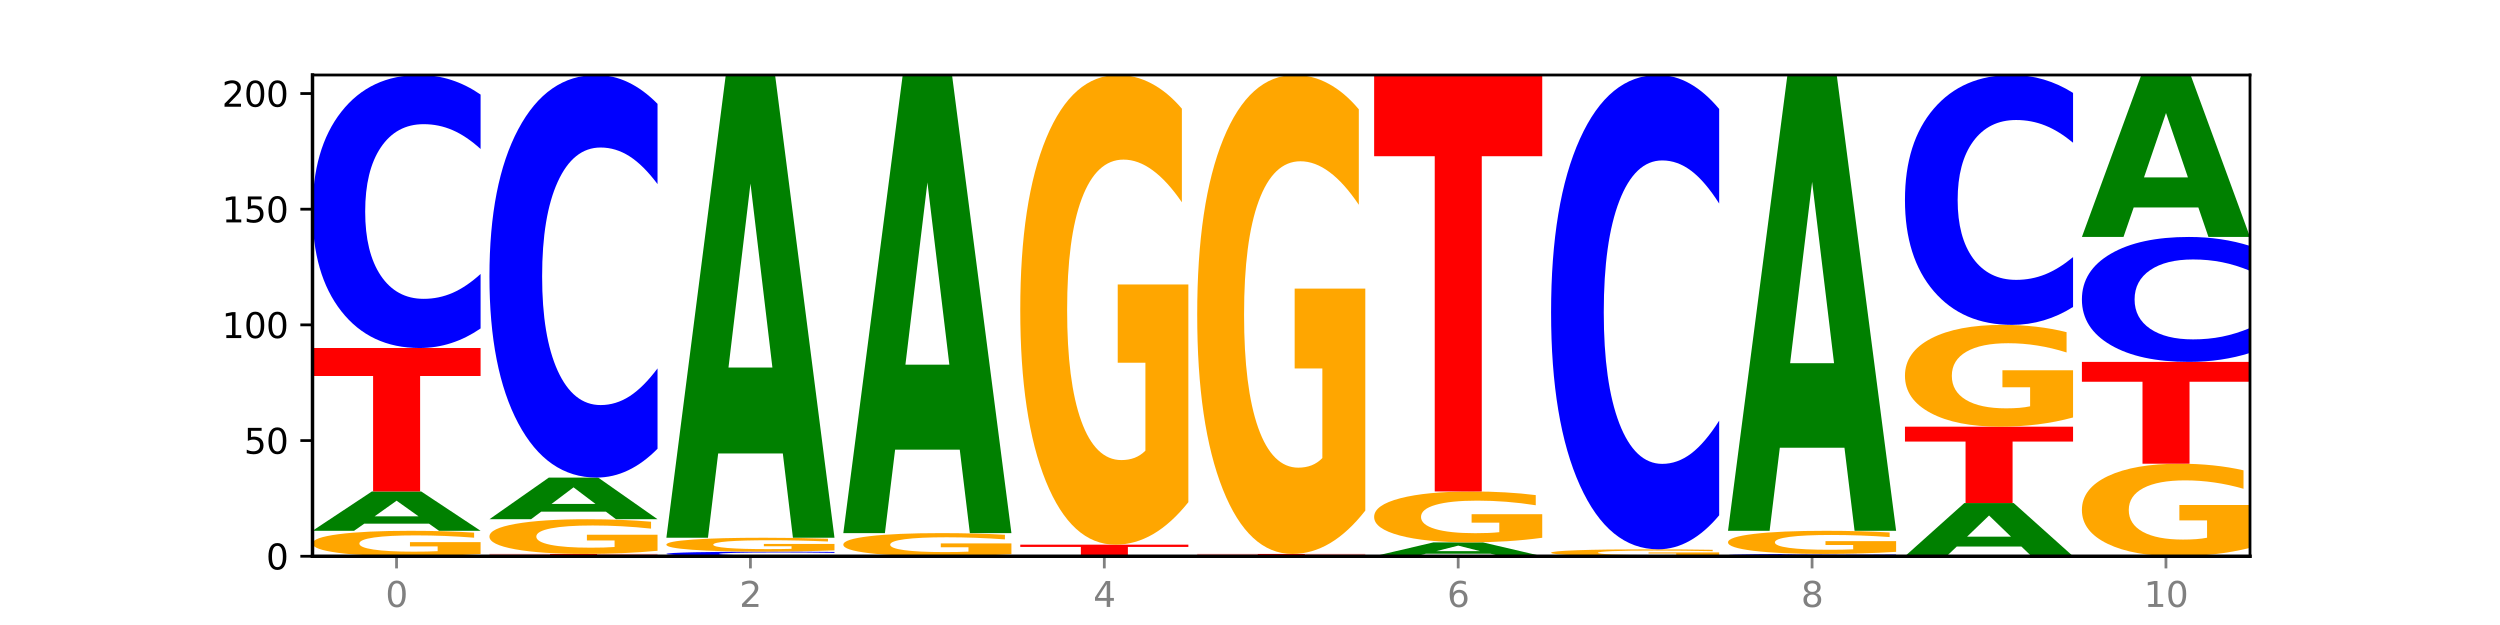 <?xml version="1.0" encoding="utf-8" standalone="no"?>
<!DOCTYPE svg PUBLIC "-//W3C//DTD SVG 1.1//EN"
  "http://www.w3.org/Graphics/SVG/1.1/DTD/svg11.dtd">
<svg xmlns:xlink="http://www.w3.org/1999/xlink" width="720pt" height="180pt" viewBox="0 0 720 180" xmlns="http://www.w3.org/2000/svg" version="1.1">
 <defs>
  <style type="text/css">*{stroke-linejoin: round; stroke-linecap: butt}</style>
 </defs>
 <g id="figure_1">
  <g id="patch_1">
   <path d="M 0 180 
L 720 180 
L 720 0 
L 0 0 
z
" style="fill: #ffffff"/>
  </g>
  <g id="axes_1">
   <g id="patch_2">
    <path d="M 90 160.2 
L 648 160.2 
L 648 21.6 
L 90 21.6 
z
" style="fill: #ffffff"/>
   </g>
   <g id="line2d_1">
    <path d="M 90 160.2 
L 648 160.2 
" clip-path="url(#p48ca199dae)" style="fill: none; stroke: #000000; stroke-width: 0.5; stroke-linecap: square"/>
   </g>
   <g id="patch_3">
    <path d="M 138.411 159.537 
Q 133.529 159.868 128.277 160.035 
Q 123.026 160.2 117.428 160.2 
Q 104.777 160.2 97.389 159.213 
Q 90 158.226 90 156.537 
Q 90 154.829 97.519 153.85 
Q 105.048 152.87 118.144 152.87 
Q 123.189 152.87 127.811 153.003 
Q 132.444 153.135 136.545 153.396 
L 136.545 154.857 
Q 132.313 154.522 128.126 154.357 
Q 123.938 154.19 119.728 154.19 
Q 111.938 154.19 107.717 154.799 
Q 103.497 155.406 103.497 156.537 
Q 103.497 157.658 107.566 158.27 
Q 111.634 158.88 119.12 158.88 
Q 121.16 158.88 122.907 158.845 
Q 124.654 158.809 126.042 158.733 
L 126.042 157.361 
L 118.068 157.361 
L 118.068 156.139 
L 138.411 156.139 
L 138.411 159.537 
z
" clip-path="url(#p48ca199dae)" style="fill: #ffa600"/>
   </g>
   <g id="patch_4">
    <path d="M 123.534 150.807 
L 104.916 150.807 
L 101.977 152.87 
L 90 152.87 
L 107.104 141.542 
L 121.307 141.542 
L 138.411 152.87 
L 126.444 152.87 
L 123.534 150.807 
z
M 107.886 148.704 
L 120.535 148.704 
L 114.22 144.198 
L 107.886 148.704 
z
" clip-path="url(#p48ca199dae)" style="fill: #008000"/>
   </g>
   <g id="patch_5">
    <path d="M 90 100.229 
L 138.411 100.229 
L 138.411 108.286 
L 120.994 108.286 
L 120.994 141.542 
L 107.45 141.542 
L 107.45 108.286 
L 90 108.286 
L 90 100.229 
z
" clip-path="url(#p48ca199dae)" style="fill: #ff0000"/>
   </g>
   <g id="patch_6">
    <path d="M 138.411 94.593 
Q 134.361 97.386 129.983 98.8 
Q 125.604 100.229 120.835 100.229 
Q 106.613 100.229 98.306 89.639 
Q 90 79.049 90 60.939 
Q 90 42.764 98.306 32.19 
Q 106.613 21.6 120.835 21.6 
Q 125.604 21.6 129.983 23.029 
Q 134.361 24.442 138.411 27.236 
L 138.411 42.91 
Q 134.325 39.207 130.361 37.485 
Q 126.397 35.763 122.018 35.763 
Q 114.163 35.763 109.662 42.471 
Q 105.173 49.163 105.173 60.939 
Q 105.173 72.666 109.662 79.374 
Q 114.163 86.066 122.018 86.066 
Q 126.397 86.066 130.361 84.344 
Q 134.325 82.606 138.411 78.903 
L 138.411 94.593 
z
" clip-path="url(#p48ca199dae)" style="fill: #0000ff"/>
   </g>
   <g id="patch_7">
    <path d="M 140.959 159.534 
L 189.37 159.534 
L 189.37 159.664 
L 171.953 159.664 
L 171.953 160.2 
L 158.409 160.2 
L 158.409 159.664 
L 140.959 159.664 
L 140.959 159.534 
z
" clip-path="url(#p48ca199dae)" style="fill: #ff0000"/>
   </g>
   <g id="patch_8">
    <path d="M 189.37 158.629 
Q 184.488 159.081 179.236 159.309 
Q 173.985 159.534 168.387 159.534 
Q 155.736 159.534 148.347 158.187 
Q 140.959 156.841 140.959 154.539 
Q 140.959 152.21 148.478 150.874 
Q 156.007 149.538 169.103 149.538 
Q 174.148 149.538 178.77 149.72 
Q 183.403 149.9 187.504 150.255 
L 187.504 152.247 
Q 183.272 151.791 179.084 151.566 
Q 174.896 151.339 170.687 151.339 
Q 162.897 151.339 158.676 152.169 
Q 154.456 152.997 154.456 154.539 
Q 154.456 156.067 158.524 156.901 
Q 162.593 157.733 170.079 157.733 
Q 172.119 157.733 173.866 157.686 
Q 175.613 157.636 177.001 157.533 
L 177.001 155.662 
L 169.027 155.662 
L 169.027 153.996 
L 189.37 153.996 
L 189.37 158.629 
z
" clip-path="url(#p48ca199dae)" style="fill: #ffa600"/>
   </g>
   <g id="patch_9">
    <path d="M 174.493 147.353 
L 155.875 147.353 
L 152.935 149.538 
L 140.959 149.538 
L 158.063 137.544 
L 172.266 137.544 
L 189.37 149.538 
L 177.403 149.538 
L 174.493 147.353 
z
M 158.845 145.127 
L 171.494 145.127 
L 165.179 140.356 
L 158.845 145.127 
z
" clip-path="url(#p48ca199dae)" style="fill: #008000"/>
   </g>
   <g id="patch_10">
    <path d="M 189.37 129.233 
Q 185.32 133.353 180.942 135.437 
Q 176.563 137.544 171.794 137.544 
Q 157.572 137.544 149.265 121.929 
Q 140.959 106.313 140.959 79.608 
Q 140.959 52.807 149.265 37.216 
Q 157.572 21.6 171.794 21.6 
Q 176.563 21.6 180.942 23.708 
Q 185.32 25.791 189.37 29.911 
L 189.37 53.023 
Q 185.284 47.562 181.32 45.024 
Q 177.356 42.485 172.977 42.485 
Q 165.122 42.485 160.621 52.376 
Q 156.132 62.244 156.132 79.608 
Q 156.132 96.9 160.621 106.792 
Q 165.122 116.659 172.977 116.659 
Q 177.356 116.659 181.32 114.121 
Q 185.284 111.558 189.37 106.097 
L 189.37 129.233 
z
" clip-path="url(#p48ca199dae)" style="fill: #0000ff"/>
   </g>
   <g id="patch_11">
    <path d="M 240.329 160.104 
Q 236.279 160.152 231.9 160.176 
Q 227.522 160.2 222.753 160.2 
Q 208.53 160.2 200.224 160.021 
Q 191.918 159.841 191.918 159.534 
Q 191.918 159.226 200.224 159.047 
Q 208.53 158.867 222.753 158.867 
Q 227.522 158.867 231.9 158.892 
Q 236.279 158.915 240.329 158.963 
L 240.329 159.228 
Q 236.243 159.166 232.279 159.137 
Q 228.314 159.107 223.936 159.107 
Q 216.081 159.107 211.58 159.221 
Q 207.091 159.334 207.091 159.534 
Q 207.091 159.733 211.58 159.847 
Q 216.081 159.96 223.936 159.96 
Q 228.314 159.96 232.279 159.931 
Q 236.243 159.901 240.329 159.839 
L 240.329 160.104 
z
" clip-path="url(#p48ca199dae)" style="fill: #0000ff"/>
   </g>
   <g id="patch_12">
    <path d="M 240.329 158.506 
Q 235.446 158.686 230.195 158.777 
Q 224.944 158.867 219.346 158.867 
Q 206.695 158.867 199.306 158.329 
Q 191.918 157.79 191.918 156.87 
Q 191.918 155.938 199.437 155.404 
Q 206.966 154.869 220.062 154.869 
Q 225.107 154.869 229.729 154.942 
Q 234.361 155.014 238.463 155.156 
L 238.463 155.953 
Q 234.231 155.77 230.043 155.68 
Q 225.855 155.589 221.646 155.589 
Q 213.856 155.589 209.635 155.921 
Q 205.415 156.253 205.415 156.87 
Q 205.415 157.481 209.483 157.814 
Q 213.552 158.147 221.038 158.147 
Q 223.078 158.147 224.825 158.128 
Q 226.571 158.108 227.96 158.067 
L 227.96 157.319 
L 219.986 157.319 
L 219.986 156.652 
L 240.329 156.652 
L 240.329 158.506 
z
" clip-path="url(#p48ca199dae)" style="fill: #ffa600"/>
   </g>
   <g id="patch_13">
    <path d="M 225.452 130.592 
L 206.834 130.592 
L 203.894 154.869 
L 191.918 154.869 
L 209.021 21.6 
L 223.225 21.6 
L 240.329 154.869 
L 228.362 154.869 
L 225.452 130.592 
z
M 209.803 105.857 
L 222.453 105.857 
L 216.138 52.847 
L 209.803 105.857 
z
" clip-path="url(#p48ca199dae)" style="fill: #008000"/>
   </g>
   <g id="patch_14">
    <path d="M 291.288 159.597 
Q 286.405 159.899 281.154 160.05 
Q 275.903 160.2 270.305 160.2 
Q 257.654 160.2 250.265 159.303 
Q 242.877 158.405 242.877 156.87 
Q 242.877 155.318 250.395 154.427 
Q 257.925 153.537 271.021 153.537 
Q 276.066 153.537 280.688 153.658 
Q 285.32 153.777 289.422 154.014 
L 289.422 155.342 
Q 285.19 155.038 281.002 154.888 
Q 276.814 154.737 272.605 154.737 
Q 264.815 154.737 260.594 155.29 
Q 256.374 155.842 256.374 156.87 
Q 256.374 157.889 260.442 158.445 
Q 264.511 159 271.997 159 
Q 274.037 159 275.784 158.968 
Q 277.53 158.935 278.919 158.866 
L 278.919 157.619 
L 270.945 157.619 
L 270.945 156.508 
L 291.288 156.508 
L 291.288 159.597 
z
" clip-path="url(#p48ca199dae)" style="fill: #ffa600"/>
   </g>
   <g id="patch_15">
    <path d="M 276.411 129.502 
L 257.793 129.502 
L 254.853 153.537 
L 242.877 153.537 
L 259.98 21.6 
L 274.184 21.6 
L 291.288 153.537 
L 279.321 153.537 
L 276.411 129.502 
z
M 260.762 105.015 
L 273.412 105.015 
L 267.097 52.534 
L 260.762 105.015 
z
" clip-path="url(#p48ca199dae)" style="fill: #008000"/>
   </g>
   <g id="patch_16">
    <path d="M 293.836 156.868 
L 342.247 156.868 
L 342.247 157.518 
L 324.83 157.518 
L 324.83 160.2 
L 311.286 160.2 
L 311.286 157.518 
L 293.836 157.518 
L 293.836 156.868 
z
" clip-path="url(#p48ca199dae)" style="fill: #ff0000"/>
   </g>
   <g id="patch_17">
    <path d="M 342.247 144.63 
Q 337.364 150.749 332.113 153.823 
Q 326.862 156.868 321.263 156.868 
Q 308.613 156.868 301.224 138.65 
Q 293.836 120.432 293.836 89.276 
Q 293.836 57.757 301.354 39.679 
Q 308.884 21.6 321.98 21.6 
Q 327.025 21.6 331.647 24.059 
Q 336.279 26.49 340.38 31.296 
L 340.38 58.26 
Q 336.149 52.085 331.961 49.039 
Q 327.773 45.966 323.564 45.966 
Q 315.774 45.966 311.553 57.198 
Q 307.333 68.403 307.333 89.276 
Q 307.333 109.953 311.401 121.242 
Q 315.47 132.503 322.956 132.503 
Q 324.996 132.503 326.742 131.86 
Q 328.489 131.189 329.878 129.792 
L 329.878 104.477 
L 321.904 104.477 
L 321.904 81.927 
L 342.247 81.927 
L 342.247 144.63 
z
" clip-path="url(#p48ca199dae)" style="fill: #ffa600"/>
   </g>
   <g id="patch_18">
    <path d="M 344.795 159.534 
L 393.205 159.534 
L 393.205 159.664 
L 375.789 159.664 
L 375.789 160.2 
L 362.245 160.2 
L 362.245 159.664 
L 344.795 159.664 
L 344.795 159.534 
z
" clip-path="url(#p48ca199dae)" style="fill: #ff0000"/>
   </g>
   <g id="patch_19">
    <path d="M 393.205 147.054 
Q 388.323 153.294 383.072 156.428 
Q 377.821 159.534 372.222 159.534 
Q 359.572 159.534 352.183 140.956 
Q 344.795 122.379 344.795 90.61 
Q 344.795 58.47 352.313 40.035 
Q 359.843 21.6 372.938 21.6 
Q 377.983 21.6 382.605 24.107 
Q 387.238 26.586 391.339 31.487 
L 391.339 58.983 
Q 387.108 52.686 382.92 49.58 
Q 378.732 46.446 374.522 46.446 
Q 366.732 46.446 362.512 57.9 
Q 358.291 69.325 358.291 90.61 
Q 358.291 111.694 362.36 123.205 
Q 366.429 134.688 373.915 134.688 
Q 375.955 134.688 377.701 134.033 
Q 379.448 133.349 380.837 131.924 
L 380.837 106.11 
L 372.862 106.11 
L 372.862 83.116 
L 393.205 83.116 
L 393.205 147.054 
z
" clip-path="url(#p48ca199dae)" style="fill: #ffa600"/>
   </g>
   <g id="patch_20">
    <path d="M 429.288 159.472 
L 410.67 159.472 
L 407.73 160.2 
L 395.753 160.2 
L 412.857 156.202 
L 427.061 156.202 
L 444.164 160.2 
L 432.198 160.2 
L 429.288 159.472 
z
M 413.639 158.73 
L 426.289 158.73 
L 419.974 157.139 
L 413.639 158.73 
z
" clip-path="url(#p48ca199dae)" style="fill: #008000"/>
   </g>
   <g id="patch_21">
    <path d="M 444.164 154.876 
Q 439.282 155.539 434.031 155.872 
Q 428.78 156.202 423.181 156.202 
Q 410.531 156.202 403.142 154.228 
Q 395.753 152.253 395.753 148.877 
Q 395.753 145.461 403.272 143.502 
Q 410.802 141.542 423.897 141.542 
Q 428.942 141.542 433.564 141.809 
Q 438.197 142.072 442.298 142.593 
L 442.298 145.515 
Q 438.067 144.846 433.879 144.516 
Q 429.691 144.183 425.481 144.183 
Q 417.691 144.183 413.471 145.4 
Q 409.25 146.615 409.25 148.877 
Q 409.25 151.118 413.319 152.341 
Q 417.388 153.561 424.874 153.561 
Q 426.914 153.561 428.66 153.492 
Q 430.407 153.419 431.796 153.268 
L 431.796 150.524 
L 423.821 150.524 
L 423.821 148.08 
L 444.164 148.08 
L 444.164 154.876 
z
" clip-path="url(#p48ca199dae)" style="fill: #ffa600"/>
   </g>
   <g id="patch_22">
    <path d="M 395.753 21.6 
L 444.164 21.6 
L 444.164 44.992 
L 426.748 44.992 
L 426.748 141.542 
L 413.204 141.542 
L 413.204 44.992 
L 395.753 44.992 
L 395.753 21.6 
z
" clip-path="url(#p48ca199dae)" style="fill: #ff0000"/>
   </g>
   <g id="patch_23">
    <path d="M 495.123 160.019 
Q 490.241 160.11 484.99 160.155 
Q 479.739 160.2 474.14 160.2 
Q 461.489 160.2 454.101 159.931 
Q 446.712 159.662 446.712 159.201 
Q 446.712 158.735 454.231 158.468 
Q 461.761 158.201 474.856 158.201 
Q 479.901 158.201 484.523 158.237 
Q 489.156 158.273 493.257 158.344 
L 493.257 158.743 
Q 489.026 158.651 484.838 158.606 
Q 480.65 158.561 476.44 158.561 
Q 468.65 158.561 464.43 158.727 
Q 460.209 158.893 460.209 159.201 
Q 460.209 159.507 464.278 159.674 
Q 468.346 159.84 475.833 159.84 
Q 477.872 159.84 479.619 159.83 
Q 481.366 159.821 482.755 159.8 
L 482.755 159.426 
L 474.78 159.426 
L 474.78 159.092 
L 495.123 159.092 
L 495.123 160.019 
z
" clip-path="url(#p48ca199dae)" style="fill: #ffa600"/>
   </g>
   <g id="patch_24">
    <path d="M 495.123 148.409 
Q 491.074 153.263 486.695 155.718 
Q 482.316 158.201 477.547 158.201 
Q 463.325 158.201 455.019 139.803 
Q 446.712 121.405 446.712 89.943 
Q 446.712 58.367 455.019 39.998 
Q 463.325 21.6 477.547 21.6 
Q 482.316 21.6 486.695 24.083 
Q 491.074 26.538 495.123 31.391 
L 495.123 58.621 
Q 491.037 52.188 487.073 49.197 
Q 483.109 46.206 478.73 46.206 
Q 470.875 46.206 466.374 57.859 
Q 461.886 69.485 461.886 89.943 
Q 461.886 110.316 466.374 121.97 
Q 470.875 133.595 478.73 133.595 
Q 483.109 133.595 487.073 130.604 
Q 491.037 127.585 495.123 121.151 
L 495.123 148.409 
z
" clip-path="url(#p48ca199dae)" style="fill: #0000ff"/>
   </g>
   <g id="patch_25">
    <path d="M 546.082 160.152 
Q 542.033 160.176 537.654 160.188 
Q 533.275 160.2 528.506 160.2 
Q 514.284 160.2 505.978 160.11 
Q 497.671 160.021 497.671 159.867 
Q 497.671 159.713 505.978 159.623 
Q 514.284 159.534 528.506 159.534 
Q 533.275 159.534 537.654 159.546 
Q 542.033 159.558 546.082 159.581 
L 546.082 159.714 
Q 541.996 159.683 538.032 159.668 
Q 534.068 159.654 529.689 159.654 
Q 521.834 159.654 517.333 159.711 
Q 512.845 159.767 512.845 159.867 
Q 512.845 159.966 517.333 160.023 
Q 521.834 160.08 529.689 160.08 
Q 534.068 160.08 538.032 160.065 
Q 541.996 160.051 546.082 160.019 
L 546.082 160.152 
z
" clip-path="url(#p48ca199dae)" style="fill: #0000ff"/>
   </g>
   <g id="patch_26">
    <path d="M 546.082 158.931 
Q 541.2 159.232 535.949 159.384 
Q 530.697 159.534 525.099 159.534 
Q 512.448 159.534 505.06 158.636 
Q 497.671 157.739 497.671 156.204 
Q 497.671 154.651 505.19 153.761 
Q 512.72 152.87 525.815 152.87 
Q 530.86 152.87 535.482 152.991 
Q 540.115 153.111 544.216 153.348 
L 544.216 154.676 
Q 539.985 154.372 535.797 154.222 
Q 531.609 154.07 527.399 154.07 
Q 519.609 154.07 515.389 154.624 
Q 511.168 155.176 511.168 156.204 
Q 511.168 157.223 515.237 157.779 
Q 519.305 158.333 526.792 158.333 
Q 528.831 158.333 530.578 158.302 
Q 532.325 158.269 533.714 158.2 
L 533.714 156.953 
L 525.739 156.953 
L 525.739 155.842 
L 546.082 155.842 
L 546.082 158.931 
z
" clip-path="url(#p48ca199dae)" style="fill: #ffa600"/>
   </g>
   <g id="patch_27">
    <path d="M 531.206 128.957 
L 512.587 128.957 
L 509.648 152.87 
L 497.671 152.87 
L 514.775 21.6 
L 528.979 21.6 
L 546.082 152.87 
L 534.116 152.87 
L 531.206 128.957 
z
M 515.557 104.593 
L 528.206 104.593 
L 521.892 52.378 
L 515.557 104.593 
z
" clip-path="url(#p48ca199dae)" style="fill: #008000"/>
   </g>
   <g id="patch_28">
    <path d="M 582.164 157.408 
L 563.546 157.408 
L 560.607 160.2 
L 548.63 160.2 
L 565.734 144.874 
L 579.937 144.874 
L 597.041 160.2 
L 585.074 160.2 
L 582.164 157.408 
z
M 566.516 154.564 
L 579.165 154.564 
L 572.85 148.467 
L 566.516 154.564 
z
" clip-path="url(#p48ca199dae)" style="fill: #008000"/>
   </g>
   <g id="patch_29">
    <path d="M 548.63 122.885 
L 597.041 122.885 
L 597.041 127.173 
L 579.624 127.173 
L 579.624 144.874 
L 566.081 144.874 
L 566.081 127.173 
L 548.63 127.173 
L 548.63 122.885 
z
" clip-path="url(#p48ca199dae)" style="fill: #ff0000"/>
   </g>
   <g id="patch_30">
    <path d="M 597.041 120.232 
Q 592.159 121.558 586.908 122.224 
Q 581.656 122.885 576.058 122.885 
Q 563.407 122.885 556.019 118.936 
Q 548.63 114.987 548.63 108.234 
Q 548.63 101.402 556.149 97.484 
Q 563.679 93.565 576.774 93.565 
Q 581.819 93.565 586.441 94.098 
Q 591.074 94.625 595.175 95.667 
L 595.175 101.511 
Q 590.944 100.173 586.756 99.513 
Q 582.568 98.847 578.358 98.847 
Q 570.568 98.847 566.348 101.281 
Q 562.127 103.71 562.127 108.234 
Q 562.127 112.716 566.196 115.163 
Q 570.264 117.603 577.75 117.603 
Q 579.79 117.603 581.537 117.464 
Q 583.284 117.319 584.673 117.016 
L 584.673 111.529 
L 576.698 111.529 
L 576.698 106.641 
L 597.041 106.641 
L 597.041 120.232 
z
" clip-path="url(#p48ca199dae)" style="fill: #ffa600"/>
   </g>
   <g id="patch_31">
    <path d="M 597.041 88.407 
Q 592.992 90.964 588.613 92.257 
Q 584.234 93.565 579.465 93.565 
Q 565.243 93.565 556.936 83.873 
Q 548.63 74.18 548.63 57.605 
Q 548.63 40.97 556.936 31.293 
Q 565.243 21.6 579.465 21.6 
Q 584.234 21.6 588.613 22.908 
Q 592.992 24.202 597.041 26.758 
L 597.041 41.104 
Q 592.955 37.715 588.991 36.139 
Q 585.027 34.563 580.648 34.563 
Q 572.793 34.563 568.292 40.703 
Q 563.804 46.827 563.804 57.605 
Q 563.804 68.338 568.292 74.478 
Q 572.793 80.602 580.648 80.602 
Q 585.027 80.602 588.991 79.027 
Q 592.955 77.436 597.041 74.047 
L 597.041 88.407 
z
" clip-path="url(#p48ca199dae)" style="fill: #0000ff"/>
   </g>
   <g id="patch_32">
    <path d="M 648 157.788 
Q 643.118 158.994 637.866 159.6 
Q 632.615 160.2 627.017 160.2 
Q 614.366 160.2 606.978 156.61 
Q 599.589 153.02 599.589 146.881 
Q 599.589 140.671 607.108 137.108 
Q 614.637 133.546 627.733 133.546 
Q 632.778 133.546 637.4 134.031 
Q 642.033 134.51 646.134 135.457 
L 646.134 140.77 
Q 641.903 139.553 637.715 138.953 
Q 633.527 138.347 629.317 138.347 
Q 621.527 138.347 617.306 140.561 
Q 613.086 142.768 613.086 146.881 
Q 613.086 150.956 617.155 153.18 
Q 621.223 155.399 628.709 155.399 
Q 630.749 155.399 632.496 155.272 
Q 634.243 155.14 635.631 154.865 
L 635.631 149.877 
L 627.657 149.877 
L 627.657 145.433 
L 648 145.433 
L 648 157.788 
z
" clip-path="url(#p48ca199dae)" style="fill: #ffa600"/>
   </g>
   <g id="patch_33">
    <path d="M 599.589 104.227 
L 648 104.227 
L 648 109.945 
L 630.583 109.945 
L 630.583 133.546 
L 617.04 133.546 
L 617.04 109.945 
L 599.589 109.945 
L 599.589 104.227 
z
" clip-path="url(#p48ca199dae)" style="fill: #ff0000"/>
   </g>
   <g id="patch_34">
    <path d="M 648 101.648 
Q 643.951 102.926 639.572 103.573 
Q 635.193 104.227 630.424 104.227 
Q 616.202 104.227 607.895 99.381 
Q 599.589 94.534 599.589 86.247 
Q 599.589 77.929 607.895 73.09 
Q 616.202 68.244 630.424 68.244 
Q 635.193 68.244 639.572 68.898 
Q 643.951 69.545 648 70.823 
L 648 77.996 
Q 643.914 76.302 639.95 75.514 
Q 635.986 74.726 631.607 74.726 
Q 623.752 74.726 619.251 77.796 
Q 614.762 80.858 614.762 86.247 
Q 614.762 91.613 619.251 94.683 
Q 623.752 97.745 631.607 97.745 
Q 635.986 97.745 639.95 96.958 
Q 643.914 96.162 648 94.468 
L 648 101.648 
z
" clip-path="url(#p48ca199dae)" style="fill: #0000ff"/>
   </g>
   <g id="patch_35">
    <path d="M 633.123 59.747 
L 614.505 59.747 
L 611.566 68.244 
L 599.589 68.244 
L 616.693 21.6 
L 630.896 21.6 
L 648 68.244 
L 636.033 68.244 
L 633.123 59.747 
z
M 617.475 51.09 
L 630.124 51.09 
L 623.809 32.536 
L 617.475 51.09 
z
" clip-path="url(#p48ca199dae)" style="fill: #008000"/>
   </g>
   <g id="matplotlib.axis_1">
    <g id="xtick_1">
     <g id="line2d_2">
      <defs>
       <path id="mbd9511a3e6" d="M 0 0 
L 0 3.5 
" style="stroke: #808080; stroke-width: 0.8"/>
      </defs>
      <g>
       <use xlink:href="#mbd9511a3e6" x="114.205" y="160.2" style="fill: #808080; stroke: #808080; stroke-width: 0.8"/>
      </g>
     </g>
     <g id="text_1">
      <!-- 0 -->
      <g style="fill: #808080" transform="translate(111.024 174.798) scale(0.1 -0.1)">
       <defs>
        <path id="DejaVuSans-30" d="M 2034 4250 
Q 1547 4250 1301 3770 
Q 1056 3291 1056 2328 
Q 1056 1369 1301 889 
Q 1547 409 2034 409 
Q 2525 409 2770 889 
Q 3016 1369 3016 2328 
Q 3016 3291 2770 3770 
Q 2525 4250 2034 4250 
z
M 2034 4750 
Q 2819 4750 3233 4129 
Q 3647 3509 3647 2328 
Q 3647 1150 3233 529 
Q 2819 -91 2034 -91 
Q 1250 -91 836 529 
Q 422 1150 422 2328 
Q 422 3509 836 4129 
Q 1250 4750 2034 4750 
z
" transform="scale(0.016)"/>
       </defs>
       <use xlink:href="#DejaVuSans-30"/>
      </g>
     </g>
    </g>
    <g id="xtick_2">
     <g id="line2d_3">
      <g>
       <use xlink:href="#mbd9511a3e6" x="216.123" y="160.2" style="fill: #808080; stroke: #808080; stroke-width: 0.8"/>
      </g>
     </g>
     <g id="text_2">
      <!-- 2 -->
      <g style="fill: #808080" transform="translate(212.942 174.798) scale(0.1 -0.1)">
       <defs>
        <path id="DejaVuSans-32" d="M 1228 531 
L 3431 531 
L 3431 0 
L 469 0 
L 469 531 
Q 828 903 1448 1529 
Q 2069 2156 2228 2338 
Q 2531 2678 2651 2914 
Q 2772 3150 2772 3378 
Q 2772 3750 2511 3984 
Q 2250 4219 1831 4219 
Q 1534 4219 1204 4116 
Q 875 4013 500 3803 
L 500 4441 
Q 881 4594 1212 4672 
Q 1544 4750 1819 4750 
Q 2544 4750 2975 4387 
Q 3406 4025 3406 3419 
Q 3406 3131 3298 2873 
Q 3191 2616 2906 2266 
Q 2828 2175 2409 1742 
Q 1991 1309 1228 531 
z
" transform="scale(0.016)"/>
       </defs>
       <use xlink:href="#DejaVuSans-32"/>
      </g>
     </g>
    </g>
    <g id="xtick_3">
     <g id="line2d_4">
      <g>
       <use xlink:href="#mbd9511a3e6" x="318.041" y="160.2" style="fill: #808080; stroke: #808080; stroke-width: 0.8"/>
      </g>
     </g>
     <g id="text_3">
      <!-- 4 -->
      <g style="fill: #808080" transform="translate(314.86 174.798) scale(0.1 -0.1)">
       <defs>
        <path id="DejaVuSans-34" d="M 2419 4116 
L 825 1625 
L 2419 1625 
L 2419 4116 
z
M 2253 4666 
L 3047 4666 
L 3047 1625 
L 3713 1625 
L 3713 1100 
L 3047 1100 
L 3047 0 
L 2419 0 
L 2419 1100 
L 313 1100 
L 313 1709 
L 2253 4666 
z
" transform="scale(0.016)"/>
       </defs>
       <use xlink:href="#DejaVuSans-34"/>
      </g>
     </g>
    </g>
    <g id="xtick_4">
     <g id="line2d_5">
      <g>
       <use xlink:href="#mbd9511a3e6" x="419.959" y="160.2" style="fill: #808080; stroke: #808080; stroke-width: 0.8"/>
      </g>
     </g>
     <g id="text_4">
      <!-- 6 -->
      <g style="fill: #808080" transform="translate(416.778 174.798) scale(0.1 -0.1)">
       <defs>
        <path id="DejaVuSans-36" d="M 2113 2584 
Q 1688 2584 1439 2293 
Q 1191 2003 1191 1497 
Q 1191 994 1439 701 
Q 1688 409 2113 409 
Q 2538 409 2786 701 
Q 3034 994 3034 1497 
Q 3034 2003 2786 2293 
Q 2538 2584 2113 2584 
z
M 3366 4563 
L 3366 3988 
Q 3128 4100 2886 4159 
Q 2644 4219 2406 4219 
Q 1781 4219 1451 3797 
Q 1122 3375 1075 2522 
Q 1259 2794 1537 2939 
Q 1816 3084 2150 3084 
Q 2853 3084 3261 2657 
Q 3669 2231 3669 1497 
Q 3669 778 3244 343 
Q 2819 -91 2113 -91 
Q 1303 -91 875 529 
Q 447 1150 447 2328 
Q 447 3434 972 4092 
Q 1497 4750 2381 4750 
Q 2619 4750 2861 4703 
Q 3103 4656 3366 4563 
z
" transform="scale(0.016)"/>
       </defs>
       <use xlink:href="#DejaVuSans-36"/>
      </g>
     </g>
    </g>
    <g id="xtick_5">
     <g id="line2d_6">
      <g>
       <use xlink:href="#mbd9511a3e6" x="521.877" y="160.2" style="fill: #808080; stroke: #808080; stroke-width: 0.8"/>
      </g>
     </g>
     <g id="text_5">
      <!-- 8 -->
      <g style="fill: #808080" transform="translate(518.695 174.798) scale(0.1 -0.1)">
       <defs>
        <path id="DejaVuSans-38" d="M 2034 2216 
Q 1584 2216 1326 1975 
Q 1069 1734 1069 1313 
Q 1069 891 1326 650 
Q 1584 409 2034 409 
Q 2484 409 2743 651 
Q 3003 894 3003 1313 
Q 3003 1734 2745 1975 
Q 2488 2216 2034 2216 
z
M 1403 2484 
Q 997 2584 770 2862 
Q 544 3141 544 3541 
Q 544 4100 942 4425 
Q 1341 4750 2034 4750 
Q 2731 4750 3128 4425 
Q 3525 4100 3525 3541 
Q 3525 3141 3298 2862 
Q 3072 2584 2669 2484 
Q 3125 2378 3379 2068 
Q 3634 1759 3634 1313 
Q 3634 634 3220 271 
Q 2806 -91 2034 -91 
Q 1263 -91 848 271 
Q 434 634 434 1313 
Q 434 1759 690 2068 
Q 947 2378 1403 2484 
z
M 1172 3481 
Q 1172 3119 1398 2916 
Q 1625 2713 2034 2713 
Q 2441 2713 2670 2916 
Q 2900 3119 2900 3481 
Q 2900 3844 2670 4047 
Q 2441 4250 2034 4250 
Q 1625 4250 1398 4047 
Q 1172 3844 1172 3481 
z
" transform="scale(0.016)"/>
       </defs>
       <use xlink:href="#DejaVuSans-38"/>
      </g>
     </g>
    </g>
    <g id="xtick_6">
     <g id="line2d_7">
      <g>
       <use xlink:href="#mbd9511a3e6" x="623.795" y="160.2" style="fill: #808080; stroke: #808080; stroke-width: 0.8"/>
      </g>
     </g>
     <g id="text_6">
      <!-- 10 -->
      <g style="fill: #808080" transform="translate(617.432 174.798) scale(0.1 -0.1)">
       <defs>
        <path id="DejaVuSans-31" d="M 794 531 
L 1825 531 
L 1825 4091 
L 703 3866 
L 703 4441 
L 1819 4666 
L 2450 4666 
L 2450 531 
L 3481 531 
L 3481 0 
L 794 0 
L 794 531 
z
" transform="scale(0.016)"/>
       </defs>
       <use xlink:href="#DejaVuSans-31"/>
       <use xlink:href="#DejaVuSans-30" x="63.623"/>
      </g>
     </g>
    </g>
   </g>
   <g id="matplotlib.axis_2">
    <g id="ytick_1">
     <g id="line2d_8">
      <defs>
       <path id="m91f69eb65c" d="M 0 0 
L -3.5 0 
" style="stroke: #000000; stroke-width: 0.8"/>
      </defs>
      <g>
       <use xlink:href="#m91f69eb65c" x="90" y="160.2" style="stroke: #000000; stroke-width: 0.8"/>
      </g>
     </g>
     <g id="text_7">
      <!-- 0 -->
      <g transform="translate(76.638 163.999) scale(0.1 -0.1)">
       <use xlink:href="#DejaVuSans-30"/>
      </g>
     </g>
    </g>
    <g id="ytick_2">
     <g id="line2d_9">
      <g>
       <use xlink:href="#m91f69eb65c" x="90" y="126.883" style="stroke: #000000; stroke-width: 0.8"/>
      </g>
     </g>
     <g id="text_8">
      <!-- 50 -->
      <g transform="translate(70.275 130.682) scale(0.1 -0.1)">
       <defs>
        <path id="DejaVuSans-35" d="M 691 4666 
L 3169 4666 
L 3169 4134 
L 1269 4134 
L 1269 2991 
Q 1406 3038 1543 3061 
Q 1681 3084 1819 3084 
Q 2600 3084 3056 2656 
Q 3513 2228 3513 1497 
Q 3513 744 3044 326 
Q 2575 -91 1722 -91 
Q 1428 -91 1123 -41 
Q 819 9 494 109 
L 494 744 
Q 775 591 1075 516 
Q 1375 441 1709 441 
Q 2250 441 2565 725 
Q 2881 1009 2881 1497 
Q 2881 1984 2565 2268 
Q 2250 2553 1709 2553 
Q 1456 2553 1204 2497 
Q 953 2441 691 2322 
L 691 4666 
z
" transform="scale(0.016)"/>
       </defs>
       <use xlink:href="#DejaVuSans-35"/>
       <use xlink:href="#DejaVuSans-30" x="63.623"/>
      </g>
     </g>
    </g>
    <g id="ytick_3">
     <g id="line2d_10">
      <g>
       <use xlink:href="#m91f69eb65c" x="90" y="93.565" style="stroke: #000000; stroke-width: 0.8"/>
      </g>
     </g>
     <g id="text_9">
      <!-- 100 -->
      <g transform="translate(63.913 97.365) scale(0.1 -0.1)">
       <use xlink:href="#DejaVuSans-31"/>
       <use xlink:href="#DejaVuSans-30" x="63.623"/>
       <use xlink:href="#DejaVuSans-30" x="127.246"/>
      </g>
     </g>
    </g>
    <g id="ytick_4">
     <g id="line2d_11">
      <g>
       <use xlink:href="#m91f69eb65c" x="90" y="60.248" style="stroke: #000000; stroke-width: 0.8"/>
      </g>
     </g>
     <g id="text_10">
      <!-- 150 -->
      <g transform="translate(63.913 64.047) scale(0.1 -0.1)">
       <use xlink:href="#DejaVuSans-31"/>
       <use xlink:href="#DejaVuSans-35" x="63.623"/>
       <use xlink:href="#DejaVuSans-30" x="127.246"/>
      </g>
     </g>
    </g>
    <g id="ytick_5">
     <g id="line2d_12">
      <g>
       <use xlink:href="#m91f69eb65c" x="90" y="26.931" style="stroke: #000000; stroke-width: 0.8"/>
      </g>
     </g>
     <g id="text_11">
      <!-- 200 -->
      <g transform="translate(63.913 30.73) scale(0.1 -0.1)">
       <use xlink:href="#DejaVuSans-32"/>
       <use xlink:href="#DejaVuSans-30" x="63.623"/>
       <use xlink:href="#DejaVuSans-30" x="127.246"/>
      </g>
     </g>
    </g>
   </g>
   <g id="patch_36">
    <path d="M 90 160.2 
L 90 21.6 
" style="fill: none; stroke: #000000; stroke-linejoin: miter; stroke-linecap: square"/>
   </g>
   <g id="patch_37">
    <path d="M 648 160.2 
L 648 21.6 
" style="fill: none; stroke: #000000; stroke-width: 0.8; stroke-linejoin: miter; stroke-linecap: square"/>
   </g>
   <g id="patch_38">
    <path d="M 90 160.2 
L 648 160.2 
" style="fill: none; stroke: #000000; stroke-linejoin: miter; stroke-linecap: square"/>
   </g>
   <g id="patch_39">
    <path d="M 90 21.6 
L 648 21.6 
" style="fill: none; stroke: #000000; stroke-width: 0.8; stroke-linejoin: miter; stroke-linecap: square"/>
   </g>
  </g>
 </g>
 <defs>
  <clipPath id="p48ca199dae">
   <rect x="90" y="21.6" width="558" height="138.6"/>
  </clipPath>
 </defs>
</svg>

